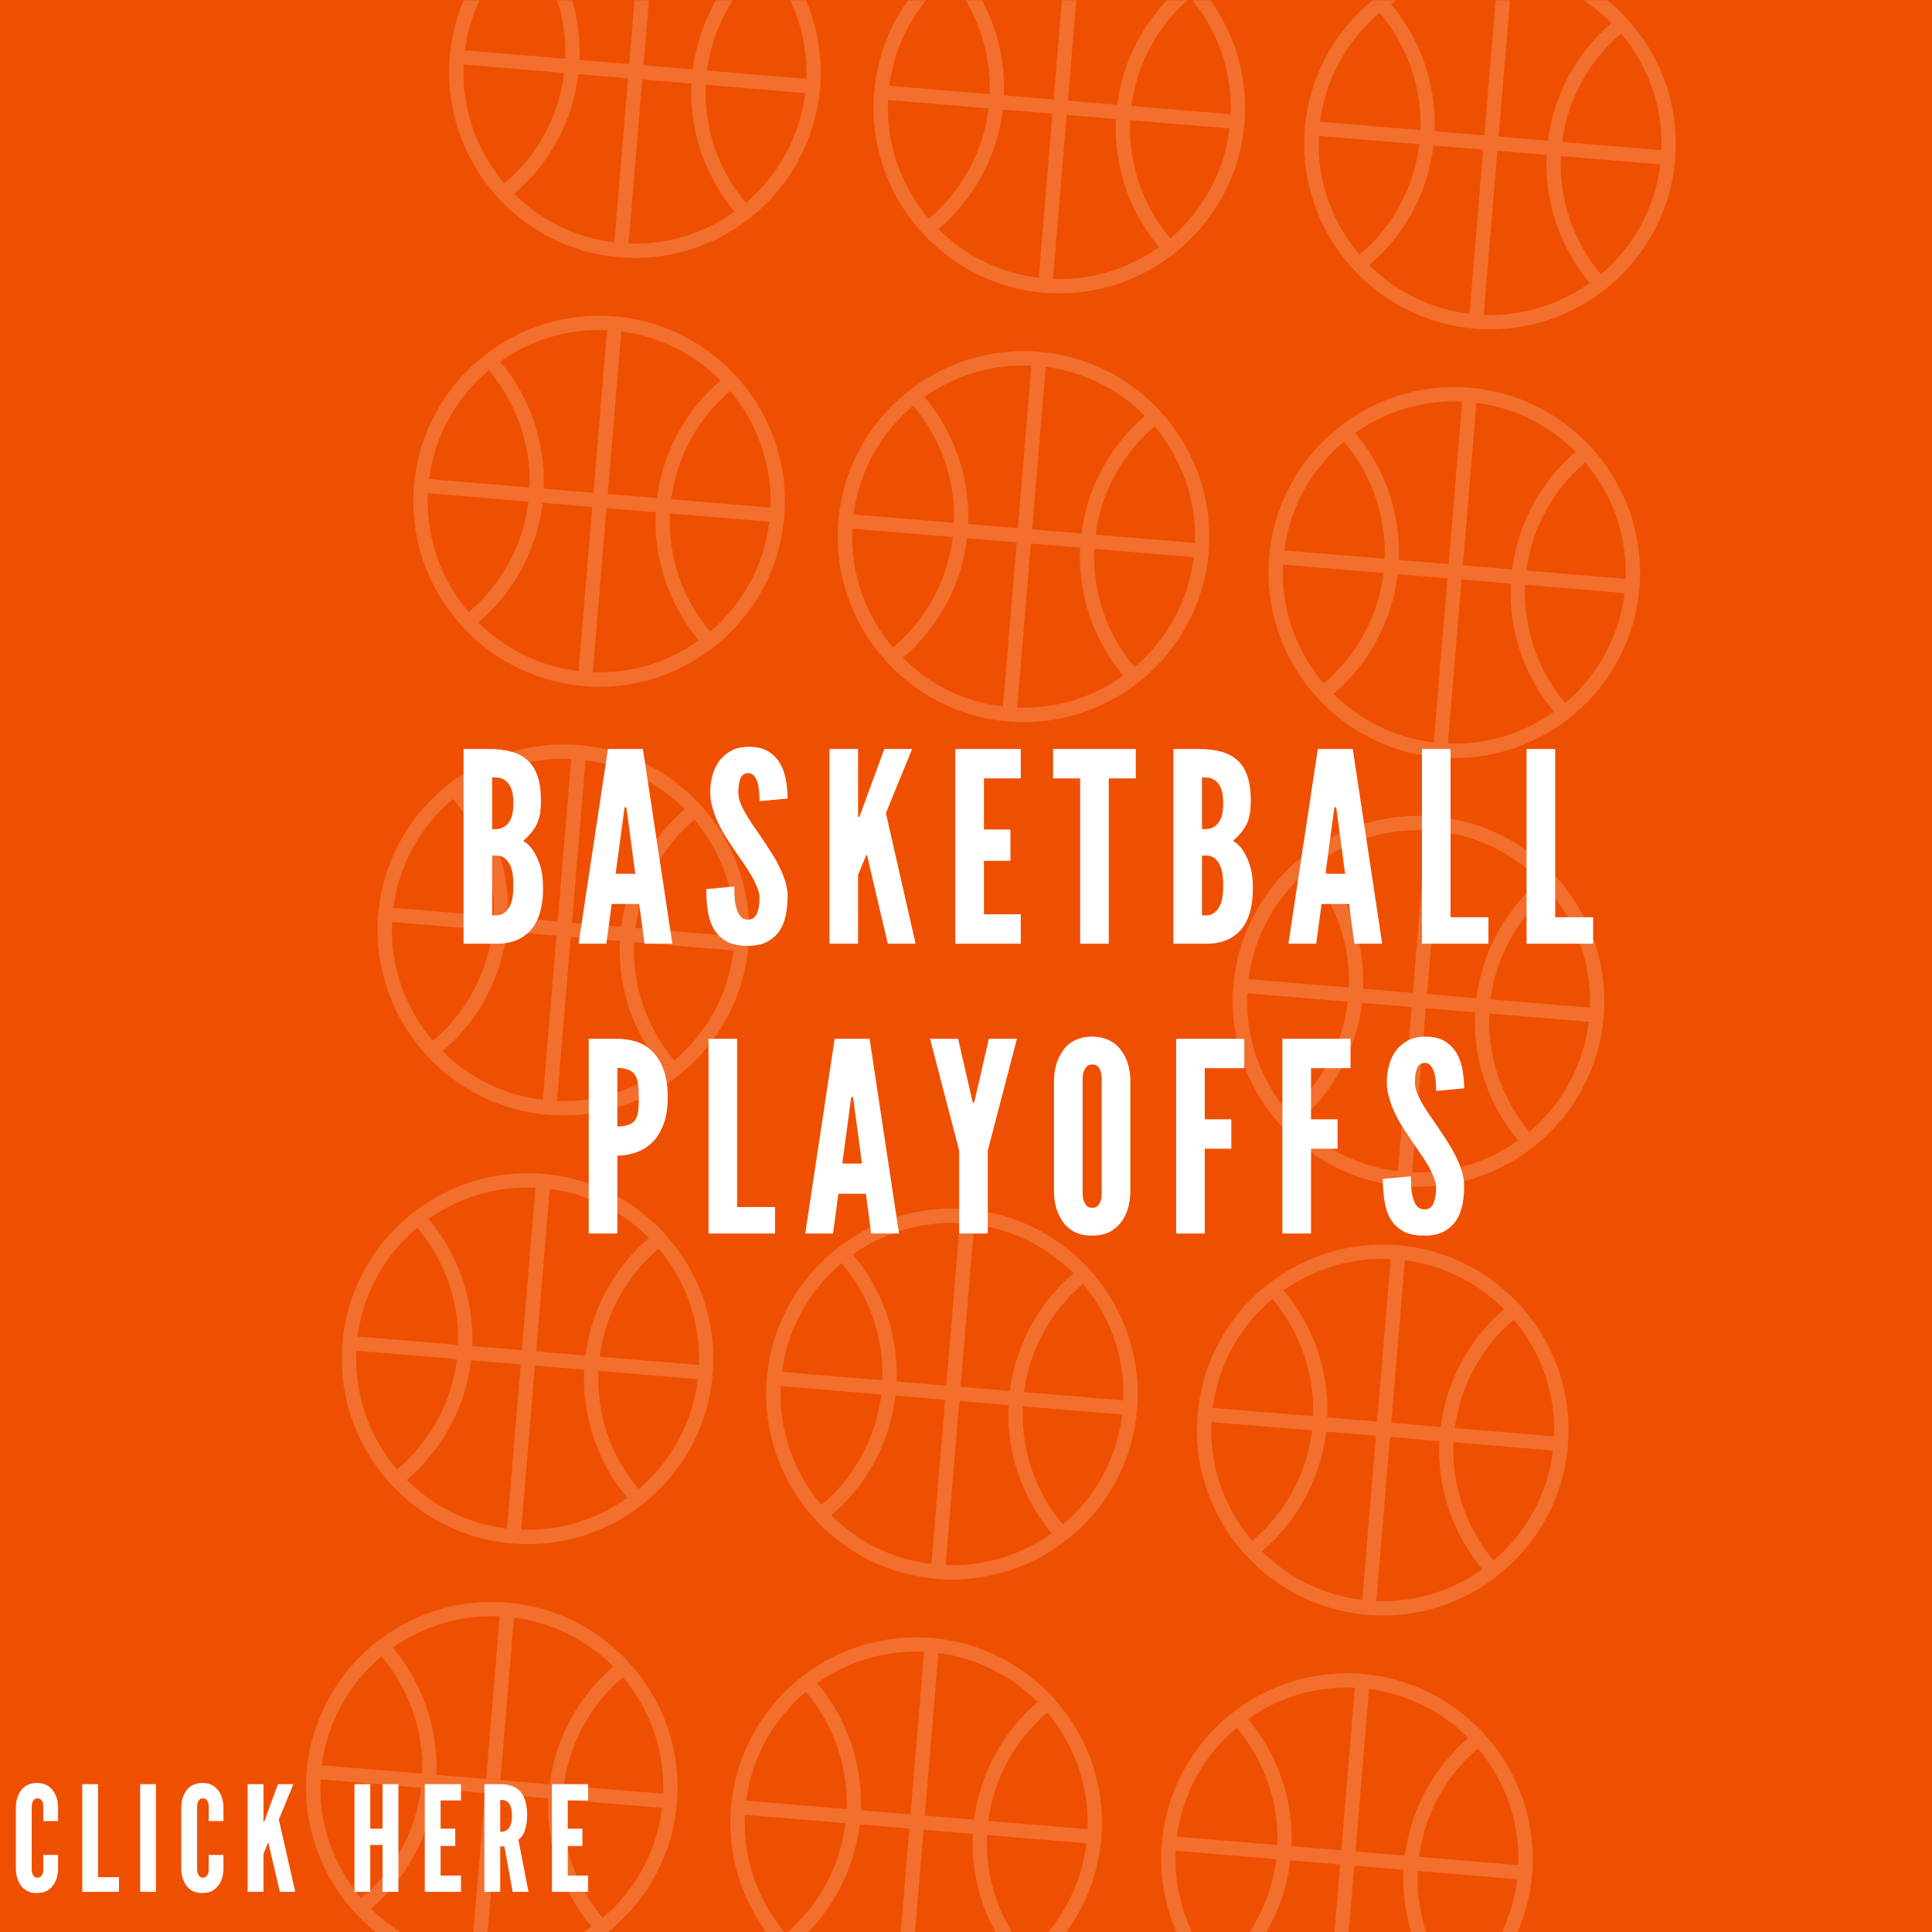 <svg xmlns="http://www.w3.org/2000/svg" xmlns:xlink="http://www.w3.org/1999/xlink" width="1000" zoomAndPan="magnify" viewBox="0 0 750 750" height="1000" preserveAspectRatio="xMidYMid meet" version="1.0"><defs><filter x="0%" y="0%" width="100%" height="100%" id="856ec1bc2f"><feColorMatrix values="0 0 0 0 1 0 0 0 0 1 0 0 0 0 1 0 0 0 1 0" color-interpolation-filters="sRGB"/></filter><g/><mask id="2502a06763"><g filter="url(#856ec1bc2f)"><rect x="-75" width="900" fill="#000000" y="-75" height="900" fill-opacity="0.18"/></g></mask><clipPath id="154ee75d97"><path d="M 6 0 L 151 0 L 151 101 L 6 101 Z M 6 0 " clip-rule="nonzero"/></clipPath><clipPath id="21dcf4cd19"><path d="M 12.328 -49.625 L 156.574 -37.59 L 144.602 105.91 L 0.352 93.875 Z M 12.328 -49.625 " clip-rule="nonzero"/></clipPath><clipPath id="639b93d7ef"><path d="M 12.203 -48.133 L 156.449 -36.094 L 144.602 105.91 L 0.352 93.875 Z M 12.203 -48.133 " clip-rule="nonzero"/></clipPath><clipPath id="8198eb4c65"><path d="M 12.328 -49.629 L 156.574 -37.594 L 144.602 105.906 L 0.352 93.871 Z M 12.328 -49.629 " clip-rule="nonzero"/></clipPath><clipPath id="80d39c6d4d"><rect x="0" width="158" y="0" height="107"/></clipPath><mask id="cdf8e334da"><g filter="url(#856ec1bc2f)"><rect x="-75" width="900" fill="#000000" y="-75" height="900" fill-opacity="0.18"/></g></mask><clipPath id="1a9f26b686"><path d="M 6 6 L 151 6 L 151 151 L 6 151 Z M 6 6 " clip-rule="nonzero"/></clipPath><clipPath id="ffd2e6b7b7"><path d="M 12.441 0.805 L 156.688 12.84 L 144.715 156.34 L 0.465 144.305 Z M 12.441 0.805 " clip-rule="nonzero"/></clipPath><clipPath id="2080761857"><path d="M 12.441 0.805 L 156.688 12.84 L 144.715 156.34 L 0.465 144.305 Z M 12.441 0.805 " clip-rule="nonzero"/></clipPath><clipPath id="00fc15ef1e"><path d="M 12.441 0.805 L 156.688 12.84 L 144.715 156.34 L 0.465 144.305 Z M 12.441 0.805 " clip-rule="nonzero"/></clipPath><clipPath id="372c13950b"><rect x="0" width="158" y="0" height="158"/></clipPath><mask id="c11b3315b4"><g filter="url(#856ec1bc2f)"><rect x="-75" width="900" fill="#000000" y="-75" height="900" fill-opacity="0.18"/></g></mask><clipPath id="9eb3256806"><path d="M 7 0 L 152 0 L 152 114 L 7 114 Z M 7 0 " clip-rule="nonzero"/></clipPath><clipPath id="40419f4c37"><path d="M 13.078 -35.879 L 157.328 -23.844 L 145.355 119.656 L 1.105 107.621 Z M 13.078 -35.879 " clip-rule="nonzero"/></clipPath><clipPath id="e54271d204"><path d="M 12.953 -34.387 L 157.203 -22.348 L 145.355 119.656 L 1.105 107.621 Z M 12.953 -34.387 " clip-rule="nonzero"/></clipPath><clipPath id="b517027e06"><path d="M 13.078 -35.883 L 157.328 -23.848 L 145.355 119.656 L 1.105 107.617 Z M 13.078 -35.883 " clip-rule="nonzero"/></clipPath><clipPath id="1154f92de2"><rect x="0" width="159" y="0" height="121"/></clipPath><mask id="861310e84b"><g filter="url(#856ec1bc2f)"><rect x="-75" width="900" fill="#000000" y="-75" height="900" fill-opacity="0.18"/></g></mask><clipPath id="f284cd6ec2"><path d="M 7 6 L 152 6 L 152 151 L 7 151 Z M 7 6 " clip-rule="nonzero"/></clipPath><clipPath id="003829f7d8"><path d="M 13.191 0.551 L 157.441 12.586 L 145.469 156.09 L 1.219 144.051 Z M 13.191 0.551 " clip-rule="nonzero"/></clipPath><clipPath id="e98b1691a3"><path d="M 13.191 0.551 L 157.441 12.586 L 145.469 156.09 L 1.219 144.051 Z M 13.191 0.551 " clip-rule="nonzero"/></clipPath><clipPath id="e122c1f848"><path d="M 13.191 0.551 L 157.441 12.586 L 145.469 156.09 L 1.219 144.051 Z M 13.191 0.551 " clip-rule="nonzero"/></clipPath><clipPath id="4b16760774"><rect x="0" width="159" y="0" height="158"/></clipPath><mask id="14453641ec"><g filter="url(#856ec1bc2f)"><rect x="-75" width="900" fill="#000000" y="-75" height="900" fill-opacity="0.18"/></g></mask><clipPath id="1b7e7a8cb6"><path d="M 6 0 L 151 0 L 151 128 L 6 128 Z M 6 0 " clip-rule="nonzero"/></clipPath><clipPath id="eecae8f2c9"><path d="M 12.289 -21.93 L 156.539 -9.895 L 144.562 133.609 L 0.316 121.574 Z M 12.289 -21.93 " clip-rule="nonzero"/></clipPath><clipPath id="6de3b1f770"><path d="M 12.164 -20.434 L 156.414 -8.398 L 144.562 133.609 L 0.316 121.574 Z M 12.164 -20.434 " clip-rule="nonzero"/></clipPath><clipPath id="58d341dad0"><path d="M 12.289 -21.93 L 156.539 -9.895 L 144.562 133.605 L 0.316 121.57 Z M 12.289 -21.93 " clip-rule="nonzero"/></clipPath><clipPath id="c99ee8a595"><rect x="0" width="158" y="0" height="135"/></clipPath><mask id="daa60a3a9a"><g filter="url(#856ec1bc2f)"><rect x="-75" width="900" fill="#000000" y="-75" height="900" fill-opacity="0.18"/></g></mask><clipPath id="877c8d9f21"><path d="M 6 6 L 151 6 L 151 151 L 6 151 Z M 6 6 " clip-rule="nonzero"/></clipPath><clipPath id="3307d2485d"><path d="M 12.402 0.504 L 156.652 12.539 L 144.676 156.039 L 0.43 144.004 Z M 12.402 0.504 " clip-rule="nonzero"/></clipPath><clipPath id="cf6333ead9"><path d="M 12.402 0.504 L 156.652 12.539 L 144.676 156.039 L 0.43 144.004 Z M 12.402 0.504 " clip-rule="nonzero"/></clipPath><clipPath id="6482e24a39"><path d="M 12.402 0.504 L 156.652 12.539 L 144.676 156.039 L 0.43 144.004 Z M 12.402 0.504 " clip-rule="nonzero"/></clipPath><clipPath id="e65c908319"><rect x="0" width="158" y="0" height="157"/></clipPath><mask id="cedfb45333"><g filter="url(#856ec1bc2f)"><rect x="-75" width="900" fill="#000000" y="-75" height="900" fill-opacity="0.18"/></g></mask><clipPath id="d14479b956"><path d="M 6 6 L 151 6 L 151 151 L 6 151 Z M 6 6 " clip-rule="nonzero"/></clipPath><clipPath id="e7a8e39c00"><path d="M 12.555 0.234 L 156.801 12.27 L 144.828 155.773 L 0.578 143.738 Z M 12.555 0.234 " clip-rule="nonzero"/></clipPath><clipPath id="f16995d4e7"><path d="M 12.555 0.234 L 156.801 12.27 L 144.828 155.773 L 0.578 143.738 Z M 12.555 0.234 " clip-rule="nonzero"/></clipPath><clipPath id="005ccd86b1"><path d="M 12.555 0.234 L 156.801 12.27 L 144.828 155.773 L 0.578 143.738 Z M 12.555 0.234 " clip-rule="nonzero"/></clipPath><clipPath id="d9d71e8146"><rect x="0" width="158" y="0" height="157"/></clipPath><mask id="49b0671291"><g filter="url(#856ec1bc2f)"><rect x="-75" width="900" fill="#000000" y="-75" height="900" fill-opacity="0.18"/></g></mask><clipPath id="353755cd92"><path d="M 6 6 L 151 6 L 151 151 L 6 151 Z M 6 6 " clip-rule="nonzero"/></clipPath><clipPath id="8fd43b3812"><path d="M 12.516 0.934 L 156.766 12.969 L 144.793 156.469 L 0.543 144.434 Z M 12.516 0.934 " clip-rule="nonzero"/></clipPath><clipPath id="0e35a27719"><path d="M 12.516 0.934 L 156.766 12.969 L 144.793 156.469 L 0.543 144.434 Z M 12.516 0.934 " clip-rule="nonzero"/></clipPath><clipPath id="03432bc562"><path d="M 12.516 0.934 L 156.766 12.969 L 144.793 156.469 L 0.543 144.434 Z M 12.516 0.934 " clip-rule="nonzero"/></clipPath><clipPath id="b53d120efb"><rect x="0" width="158" y="0" height="158"/></clipPath><mask id="7c77346705"><g filter="url(#856ec1bc2f)"><rect x="-75" width="900" fill="#000000" y="-75" height="900" fill-opacity="0.18"/></g></mask><clipPath id="8785e93e9b"><path d="M 6 6 L 151 6 L 151 151 L 6 151 Z M 6 6 " clip-rule="nonzero"/></clipPath><clipPath id="41b3c64366"><path d="M 12.668 0.668 L 156.914 12.703 L 144.941 156.203 L 0.695 144.168 Z M 12.668 0.668 " clip-rule="nonzero"/></clipPath><clipPath id="64f5484086"><path d="M 12.668 0.668 L 156.914 12.703 L 144.941 156.203 L 0.695 144.168 Z M 12.668 0.668 " clip-rule="nonzero"/></clipPath><clipPath id="cc48ca5455"><path d="M 12.668 0.668 L 156.914 12.703 L 144.941 156.203 L 0.695 144.168 Z M 12.668 0.668 " clip-rule="nonzero"/></clipPath><clipPath id="545e20a9b0"><rect x="0" width="158" y="0" height="158"/></clipPath><mask id="15e034a667"><g filter="url(#856ec1bc2f)"><rect x="-75" width="900" fill="#000000" y="-75" height="900" fill-opacity="0.18"/></g></mask><clipPath id="a38d2a8eb5"><path d="M 6 6 L 151 6 L 151 151 L 6 151 Z M 6 6 " clip-rule="nonzero"/></clipPath><clipPath id="161c89b0f6"><path d="M 12.418 0.414 L 156.668 12.449 L 144.695 155.949 L 0.445 143.914 Z M 12.418 0.414 " clip-rule="nonzero"/></clipPath><clipPath id="fcc0beaed7"><path d="M 12.418 0.414 L 156.668 12.449 L 144.695 155.949 L 0.445 143.914 Z M 12.418 0.414 " clip-rule="nonzero"/></clipPath><clipPath id="7e69c81f21"><path d="M 12.418 0.414 L 156.668 12.449 L 144.695 155.949 L 0.445 143.914 Z M 12.418 0.414 " clip-rule="nonzero"/></clipPath><clipPath id="495c57f869"><rect x="0" width="158" y="0" height="157"/></clipPath><mask id="e8de709d1b"><g filter="url(#856ec1bc2f)"><rect x="-75" width="900" fill="#000000" y="-75" height="900" fill-opacity="0.18"/></g></mask><clipPath id="fd6f99d0e2"><path d="M 6 6 L 151 6 L 151 151 L 6 151 Z M 6 6 " clip-rule="nonzero"/></clipPath><clipPath id="e2fab0c38f"><path d="M 12.629 0.363 L 156.879 12.398 L 144.906 155.902 L 0.656 143.867 Z M 12.629 0.363 " clip-rule="nonzero"/></clipPath><clipPath id="1031ae9ae7"><path d="M 12.629 0.363 L 156.879 12.398 L 144.906 155.902 L 0.656 143.867 Z M 12.629 0.363 " clip-rule="nonzero"/></clipPath><clipPath id="3d89d860e3"><path d="M 12.629 0.363 L 156.879 12.398 L 144.906 155.902 L 0.656 143.867 Z M 12.629 0.363 " clip-rule="nonzero"/></clipPath><clipPath id="ef804335bc"><rect x="0" width="158" y="0" height="157"/></clipPath><mask id="f59493762e"><g filter="url(#856ec1bc2f)"><rect x="-75" width="900" fill="#000000" y="-75" height="900" fill-opacity="0.18"/></g></mask><clipPath id="5f878942a6"><path d="M 6 5 L 152 5 L 152 134 L 6 134 Z M 6 5 " clip-rule="nonzero"/></clipPath><clipPath id="34e164a980"><path d="M 12.781 0.098 L 157.027 12.133 L 145.055 155.633 L 0.809 143.598 Z M 12.781 0.098 " clip-rule="nonzero"/></clipPath><clipPath id="2cb6596a75"><path d="M 12.781 0.098 L 157.027 12.133 L 145.055 155.633 L 0.809 143.598 Z M 12.781 0.098 " clip-rule="nonzero"/></clipPath><clipPath id="8b25db293a"><path d="M 12.781 0.098 L 157.027 12.133 L 145.055 155.633 L 0.809 143.598 Z M 12.781 0.098 " clip-rule="nonzero"/></clipPath><clipPath id="fb80f89847"><rect x="0" width="158" y="0" height="134"/></clipPath><mask id="54d5f8906a"><g filter="url(#856ec1bc2f)"><rect x="-75" width="900" fill="#000000" y="-75" height="900" fill-opacity="0.18"/></g></mask><clipPath id="4969a6fc62"><path d="M 6 6 L 151 6 L 151 121 L 6 121 Z M 6 6 " clip-rule="nonzero"/></clipPath><clipPath id="91d31451a8"><path d="M 12.531 0.844 L 156.781 12.879 L 144.809 156.379 L 0.559 144.344 Z M 12.531 0.844 " clip-rule="nonzero"/></clipPath><clipPath id="928311c00d"><path d="M 12.531 0.844 L 156.781 12.879 L 144.809 156.379 L 0.559 144.344 Z M 12.531 0.844 " clip-rule="nonzero"/></clipPath><clipPath id="821d7a97d5"><path d="M 12.531 0.844 L 156.781 12.879 L 144.809 156.379 L 0.559 144.344 Z M 12.531 0.844 " clip-rule="nonzero"/></clipPath><clipPath id="c67b3ade65"><rect x="0" width="158" y="0" height="121"/></clipPath><mask id="ad56c77d74"><g filter="url(#856ec1bc2f)"><rect x="-75" width="900" fill="#000000" y="-75" height="900" fill-opacity="0.18"/></g></mask><clipPath id="53948c51bf"><path d="M 6 6 L 152 6 L 152 107 L 6 107 Z M 6 6 " clip-rule="nonzero"/></clipPath><clipPath id="57e9e99a28"><path d="M 12.742 0.793 L 156.992 12.832 L 145.02 156.332 L 0.77 144.297 Z M 12.742 0.793 " clip-rule="nonzero"/></clipPath><clipPath id="c26a56fb55"><path d="M 12.742 0.793 L 156.992 12.832 L 145.02 156.332 L 0.77 144.297 Z M 12.742 0.793 " clip-rule="nonzero"/></clipPath><clipPath id="0ba7fba41a"><path d="M 12.742 0.793 L 156.992 12.832 L 145.02 156.332 L 0.77 144.297 Z M 12.742 0.793 " clip-rule="nonzero"/></clipPath><clipPath id="69526ca00b"><rect x="0" width="158" y="0" height="107"/></clipPath></defs><rect x="-75" width="900" fill="#ffffff" y="-75" height="900" fill-opacity="1"/><rect x="-75" width="900" fill="#ef4f00" y="-75" height="900" fill-opacity="1"/><g mask="url(#2502a06763)"><g transform="matrix(1, 0, 0, 1, 168, -0)"><g clip-path="url(#80d39c6d4d)"><g clip-path="url(#154ee75d97)"><g clip-path="url(#21dcf4cd19)"><g clip-path="url(#639b93d7ef)"><g clip-path="url(#8198eb4c65)"><path fill="#ffffff" d="M 84.465 -43.609 C 44.828 -46.918 9.891 -17.434 6.59 22.141 C 3.285 61.719 32.855 96.586 72.492 99.891 C 112.129 103.199 147.039 73.711 150.34 34.137 C 153.641 -5.438 124.074 -40.305 84.465 -43.609 Z M 144.996 30.602 L 106.449 27.383 C 108.594 11.047 116.762 -3.98 129.336 -14.656 C 139.68 -2.414 145.609 13.527 144.996 30.602 Z M 81.809 25.328 L 87.07 -37.762 C 102.152 -35.809 115.512 -28.863 125.602 -18.75 C 112.023 -7.148 103.168 9.207 100.938 26.926 Z M 76.266 24.867 L 56.965 23.254 C 57.68 5.297 51.605 -12.363 40.027 -26.094 C 51.766 -34.383 66.203 -38.953 81.531 -38.254 Z M 75.805 30.371 L 70.488 94.094 C 55.254 92.273 41.746 85.344 31.574 75.223 C 45.453 63.473 54.391 46.809 56.531 28.766 Z M 81.348 30.836 L 100.418 32.426 C 99.551 50.488 105.551 68.316 117.152 82.16 C 105.527 90.461 91.227 95.102 76.004 94.523 L 81.32 30.832 Z M 35.637 -22.707 C 46.383 -10.055 52.051 6.242 51.449 22.797 L 12.473 19.543 C 14.676 2.488 23.289 -12.328 35.637 -22.707 Z M 11.984 25.047 L 51.02 28.305 C 48.992 44.969 40.68 60.359 27.805 71.156 C 17.215 58.75 11.168 42.477 11.984 25.047 Z M 121.539 78.773 C 110.777 66.008 105.18 49.543 105.965 32.887 L 144.566 36.109 C 142.465 53.316 133.926 68.285 121.539 78.773 Z M 121.539 78.773 " fill-opacity="1" fill-rule="nonzero"/></g></g></g></g></g></g></g><g mask="url(#cdf8e334da)"><g transform="matrix(1, 0, 0, 1, 154, 116)"><g clip-path="url(#372c13950b)"><g clip-path="url(#1a9f26b686)"><g clip-path="url(#ffd2e6b7b7)"><g clip-path="url(#2080761857)"><g clip-path="url(#00fc15ef1e)"><path fill="#ffffff" d="M 84.578 6.824 C 44.941 3.516 10.004 33 6.703 72.574 C 3.398 112.152 32.969 147.02 72.605 150.324 C 112.242 153.633 147.152 124.145 150.453 84.57 C 153.754 44.996 124.188 10.129 84.578 6.824 Z M 145.109 81.035 L 106.562 77.82 C 108.707 61.48 116.875 46.453 129.449 35.777 C 139.793 48.02 145.723 63.961 145.109 81.035 Z M 81.922 75.762 L 87.184 12.672 C 102.266 14.625 115.625 21.57 125.715 31.684 C 112.137 43.285 103.281 59.641 101.051 77.359 Z M 76.379 75.301 L 57.078 73.688 C 57.793 55.73 51.719 38.07 40.141 24.34 C 51.879 16.051 66.316 11.48 81.645 12.18 Z M 75.918 80.805 L 70.602 144.527 C 55.367 142.707 41.859 135.777 31.688 125.656 C 45.566 113.906 54.504 97.242 56.645 79.199 Z M 81.461 81.27 L 100.531 82.859 C 99.664 100.922 105.664 118.75 117.266 132.594 C 105.641 140.895 91.34 145.535 76.117 144.957 L 81.434 81.266 Z M 35.75 27.727 C 46.496 40.379 52.164 56.676 51.562 73.23 L 12.586 69.977 C 14.789 52.922 23.402 38.105 35.75 27.727 Z M 12.098 75.48 L 51.133 78.738 C 49.105 95.402 40.793 110.793 27.918 121.59 C 17.328 109.184 11.281 92.91 12.098 75.48 Z M 121.652 129.207 C 110.891 116.441 105.293 99.977 106.078 83.32 L 144.68 86.543 C 142.578 103.75 134.039 118.719 121.652 129.207 Z M 121.652 129.207 " fill-opacity="1" fill-rule="nonzero"/></g></g></g></g></g></g></g><g mask="url(#c11b3315b4)"><g transform="matrix(1, 0, 0, 1, 332, -0)"><g clip-path="url(#1154f92de2)"><g clip-path="url(#9eb3256806)"><g clip-path="url(#40419f4c37)"><g clip-path="url(#e54271d204)"><g clip-path="url(#b517027e06)"><path fill="#ffffff" d="M 85.219 -29.863 C 45.582 -33.172 10.641 -3.688 7.34 35.891 C 4.039 75.465 33.609 110.332 73.242 113.637 C 112.879 116.945 147.789 87.457 151.094 47.883 C 154.395 8.309 124.824 -26.559 85.219 -29.863 Z M 145.746 44.348 L 107.203 41.133 C 109.348 24.793 117.512 9.766 130.09 -0.91 C 140.434 11.332 146.363 27.273 145.746 44.348 Z M 82.559 39.074 L 87.824 -24.016 C 102.902 -22.062 116.262 -15.117 126.352 -5.004 C 112.773 6.598 103.918 22.953 101.688 40.672 Z M 77.016 38.613 L 57.715 37.004 C 58.434 19.043 52.359 1.383 40.777 -12.348 C 52.52 -20.637 66.953 -25.207 82.281 -24.508 Z M 76.559 44.117 L 71.242 107.84 C 56.004 106.02 42.5 99.09 32.324 88.969 C 46.203 77.219 55.145 60.555 57.285 42.512 Z M 82.102 44.582 L 101.172 46.172 C 100.301 64.234 106.305 82.062 117.902 95.91 C 106.277 104.207 91.98 108.848 76.758 108.27 L 82.07 44.578 Z M 36.387 -8.961 C 47.133 3.691 52.801 19.988 52.199 36.543 L 13.227 33.289 C 15.43 16.234 24.039 1.418 36.387 -8.961 Z M 12.738 38.793 L 51.77 42.051 C 49.742 58.715 41.43 74.109 28.559 84.902 C 17.965 72.496 11.918 56.227 12.738 38.793 Z M 122.293 92.52 C 111.527 79.754 105.934 63.289 106.715 46.637 L 145.316 49.855 C 143.215 67.062 134.68 82.031 122.293 92.52 Z M 122.293 92.52 " fill-opacity="1" fill-rule="nonzero"/></g></g></g></g></g></g></g><g mask="url(#861310e84b)"><g transform="matrix(1, 0, 0, 1, 318, 130)"><g clip-path="url(#4b16760774)"><g clip-path="url(#f284cd6ec2)"><g clip-path="url(#003829f7d8)"><g clip-path="url(#e98b1691a3)"><g clip-path="url(#e122c1f848)"><path fill="#ffffff" d="M 85.332 6.57 C 45.695 3.262 10.754 32.746 7.453 72.324 C 4.152 111.898 33.723 146.766 73.355 150.07 C 112.992 153.379 147.902 123.891 151.207 84.316 C 154.508 44.742 124.938 9.875 85.332 6.57 Z M 145.859 80.781 L 107.316 77.566 C 109.461 61.227 117.625 46.199 130.203 35.523 C 140.547 47.766 146.477 63.707 145.859 80.781 Z M 82.672 75.508 L 87.938 12.418 C 103.016 14.371 116.375 21.316 126.465 31.43 C 112.887 43.031 104.031 59.387 101.801 77.105 Z M 77.129 75.047 L 57.828 73.438 C 58.547 55.477 52.473 37.816 40.891 24.086 C 52.633 15.797 67.066 11.227 82.395 11.926 Z M 76.672 80.551 L 71.355 144.273 C 56.117 142.453 42.613 135.523 32.438 125.402 C 46.316 113.652 55.258 96.988 57.398 78.945 Z M 82.215 81.016 L 101.285 82.605 C 100.414 100.668 106.418 118.496 118.016 132.344 C 106.391 140.641 92.094 145.281 76.871 144.703 L 82.184 81.012 Z M 36.5 27.473 C 47.246 40.125 52.914 56.422 52.312 72.977 L 13.34 69.723 C 15.543 52.668 24.152 37.852 36.5 27.473 Z M 12.852 75.227 L 51.883 78.484 C 49.855 95.148 41.543 110.543 28.672 121.336 C 18.078 108.93 12.031 92.66 12.852 75.227 Z M 122.406 128.953 C 111.641 116.188 106.047 99.723 106.828 83.07 L 145.43 86.289 C 143.328 103.496 134.793 118.465 122.406 128.953 Z M 122.406 128.953 " fill-opacity="1" fill-rule="nonzero"/></g></g></g></g></g></g></g><g mask="url(#14453641ec)"><g transform="matrix(1, 0, 0, 1, 500, -0)"><g clip-path="url(#c99ee8a595)"><g clip-path="url(#1b7e7a8cb6)"><g clip-path="url(#eecae8f2c9)"><g clip-path="url(#6de3b1f770)"><g clip-path="url(#58d341dad0)"><path fill="#ffffff" d="M 84.426 -15.914 C 44.793 -19.219 9.852 10.266 6.551 49.84 C 3.25 89.414 32.816 124.281 72.453 127.59 C 112.09 130.895 147 101.41 150.301 61.836 C 153.605 22.258 124.035 -12.609 84.426 -15.914 Z M 144.957 58.297 L 106.414 55.082 C 108.559 38.742 116.723 23.715 129.297 13.043 C 139.645 25.281 145.574 41.227 144.957 58.297 Z M 81.77 53.027 L 87.035 -10.062 C 102.113 -8.113 115.473 -1.164 125.562 8.945 C 111.984 20.547 103.129 36.906 100.898 54.621 Z M 76.227 52.562 L 56.926 50.953 C 57.645 32.996 51.566 15.336 39.988 1.605 C 51.727 -6.684 66.164 -11.258 81.492 -10.555 Z M 75.766 58.07 L 70.449 121.793 C 55.215 119.973 41.711 113.039 31.535 102.922 C 45.414 91.172 54.352 74.504 56.496 56.461 Z M 81.312 58.531 L 100.383 60.125 C 99.512 78.188 105.516 96.012 117.113 109.859 C 105.488 118.16 91.191 122.801 75.969 122.223 L 81.281 58.531 Z M 35.598 4.992 C 46.344 17.641 52.012 33.938 51.41 50.492 L 12.438 47.242 C 14.641 30.188 23.25 15.367 35.598 4.992 Z M 11.949 52.746 L 50.98 56 C 48.953 72.668 40.641 88.059 27.766 98.852 C 17.176 86.449 11.129 70.176 11.949 52.746 Z M 121.504 106.473 C 110.738 93.707 105.145 77.242 105.926 60.586 L 144.527 63.809 C 142.426 81.016 133.891 95.984 121.504 106.473 Z M 121.504 106.473 " fill-opacity="1" fill-rule="nonzero"/></g></g></g></g></g></g></g><g mask="url(#daa60a3a9a)"><g transform="matrix(1, 0, 0, 1, 486, 144)"><g clip-path="url(#e65c908319)"><g clip-path="url(#877c8d9f21)"><g clip-path="url(#3307d2485d)"><g clip-path="url(#cf6333ead9)"><g clip-path="url(#6482e24a39)"><path fill="#ffffff" d="M 84.539 6.523 C 44.906 3.215 9.965 32.699 6.664 72.273 C 3.363 111.848 32.93 146.715 72.566 150.023 C 112.203 153.328 147.113 123.844 150.414 84.27 C 153.719 44.695 124.148 9.828 84.539 6.523 Z M 145.07 80.73 L 106.527 77.516 C 108.672 61.176 116.836 46.148 129.41 35.477 C 139.758 47.715 145.688 63.66 145.07 80.73 Z M 81.883 75.461 L 87.148 12.371 C 102.227 14.32 115.586 21.27 125.676 31.379 C 112.098 42.98 103.242 59.34 101.012 77.055 Z M 76.34 74.996 L 57.039 73.387 C 57.758 55.43 51.68 37.77 40.102 24.039 C 51.84 15.75 66.277 11.176 81.605 11.879 Z M 75.879 80.504 L 70.562 144.227 C 55.328 142.406 41.824 135.473 31.648 125.355 C 45.527 113.605 54.465 96.938 56.609 78.895 Z M 81.426 80.965 L 100.496 82.559 C 99.625 100.621 105.629 118.445 117.227 132.293 C 105.602 140.594 91.305 145.234 76.082 144.656 L 81.395 80.965 Z M 35.711 27.426 C 46.457 40.074 52.125 56.371 51.523 72.926 L 12.551 69.676 C 14.754 52.621 23.363 37.801 35.711 27.426 Z M 12.062 75.18 L 51.094 78.434 C 49.066 95.102 40.754 110.492 27.879 121.285 C 17.289 108.883 11.242 92.609 12.062 75.18 Z M 121.617 128.906 C 110.852 116.141 105.258 99.676 106.039 83.02 L 144.641 86.242 C 142.539 103.449 134.004 118.418 121.617 128.906 Z M 121.617 128.906 " fill-opacity="1" fill-rule="nonzero"/></g></g></g></g></g></g></g><g mask="url(#cedfb45333)"><g transform="matrix(1, 0, 0, 1, 140, 283)"><g clip-path="url(#d9d71e8146)"><g clip-path="url(#d14479b956)"><g clip-path="url(#e7a8e39c00)"><g clip-path="url(#f16995d4e7)"><g clip-path="url(#005ccd86b1)"><path fill="#ffffff" d="M 84.691 6.254 C 45.055 2.945 10.117 32.434 6.816 72.008 C 3.512 111.582 33.082 146.449 72.719 149.754 C 112.355 153.062 147.266 123.574 150.566 84 C 153.867 44.426 124.301 9.559 84.691 6.254 Z M 145.223 80.465 L 106.68 77.25 C 108.82 60.91 116.988 45.883 129.562 35.207 C 139.906 47.449 145.836 63.391 145.223 80.465 Z M 82.035 75.191 L 87.297 12.102 C 102.379 14.055 115.738 21 125.828 31.113 C 112.25 42.715 103.395 59.07 101.164 76.789 Z M 76.492 74.73 L 57.191 73.121 C 57.906 55.16 51.832 37.5 40.254 23.77 C 51.992 15.48 66.43 10.91 81.758 11.613 Z M 76.031 80.238 L 70.715 143.957 C 55.48 142.137 41.973 135.207 31.801 125.09 C 45.68 113.34 54.617 96.672 56.758 78.629 Z M 81.574 80.699 L 100.645 82.289 C 99.777 100.352 105.777 118.18 117.379 132.027 C 105.754 140.324 91.453 144.965 76.23 144.391 L 81.547 80.695 Z M 35.863 27.16 C 46.609 39.809 52.277 56.105 51.676 72.66 L 12.699 69.406 C 14.906 52.352 23.516 37.535 35.863 27.16 Z M 12.211 74.91 L 51.246 78.168 C 49.219 94.836 40.906 110.227 28.031 121.02 C 17.441 108.613 11.395 92.344 12.211 74.91 Z M 121.77 128.637 C 111.004 115.871 105.406 99.406 106.191 82.754 L 144.793 85.973 C 142.691 103.184 134.152 118.148 121.77 128.637 Z M 121.77 128.637 " fill-opacity="1" fill-rule="nonzero"/></g></g></g></g></g></g></g><g mask="url(#49b0671291)"><g transform="matrix(1, 0, 0, 1, 472, 310)"><g clip-path="url(#b53d120efb)"><g clip-path="url(#353755cd92)"><g clip-path="url(#8fd43b3812)"><g clip-path="url(#0e35a27719)"><g clip-path="url(#03432bc562)"><path fill="#ffffff" d="M 84.656 6.953 C 45.02 3.645 10.078 33.129 6.777 72.703 C 3.477 112.281 33.047 147.148 72.68 150.453 C 112.316 153.762 147.227 124.273 150.531 84.699 C 153.832 45.125 124.262 10.258 84.656 6.953 Z M 145.184 81.164 L 106.641 77.945 C 108.785 61.609 116.949 46.582 129.527 35.906 C 139.871 48.145 145.801 64.09 145.184 81.164 Z M 81.996 75.891 L 87.262 12.801 C 102.34 14.75 115.699 21.699 125.789 31.812 C 112.211 43.414 103.355 59.77 101.125 77.488 Z M 76.453 75.43 L 57.152 73.816 C 57.871 55.859 51.797 38.199 40.215 24.469 C 51.953 16.18 66.391 11.609 81.719 12.309 Z M 75.996 80.934 L 70.676 144.656 C 55.441 142.836 41.938 135.906 31.762 125.785 C 45.641 114.035 54.582 97.367 56.723 79.328 Z M 81.539 81.398 L 100.609 82.988 C 99.738 101.051 105.742 118.879 117.34 132.723 C 105.715 141.023 91.418 145.664 76.195 145.086 L 81.508 81.395 Z M 35.824 27.855 C 46.57 40.508 52.238 56.805 51.637 73.359 L 12.664 70.105 C 14.867 53.051 23.477 38.234 35.824 27.855 Z M 12.176 75.609 L 51.207 78.867 C 49.18 95.531 40.867 110.922 27.996 121.719 C 17.402 109.312 11.355 93.039 12.176 75.609 Z M 121.73 129.336 C 110.965 116.57 105.371 100.105 106.152 83.449 L 144.754 86.672 C 142.652 103.879 134.117 118.848 121.73 129.336 Z M 121.73 129.336 " fill-opacity="1" fill-rule="nonzero"/></g></g></g></g></g></g></g><g mask="url(#7c77346705)"><g transform="matrix(1, 0, 0, 1, 126, 449)"><g clip-path="url(#545e20a9b0)"><g clip-path="url(#8785e93e9b)"><g clip-path="url(#41b3c64366)"><g clip-path="url(#64f5484086)"><g clip-path="url(#cc48ca5455)"><path fill="#ffffff" d="M 84.805 6.684 C 45.168 3.379 10.23 32.863 6.93 72.438 C 3.625 112.012 33.195 146.879 72.832 150.188 C 112.469 153.492 147.379 124.008 150.68 84.434 C 153.984 44.855 124.414 9.988 84.805 6.684 Z M 145.336 80.895 L 106.793 77.68 C 108.938 61.34 117.102 46.312 129.676 35.637 C 140.023 47.879 145.949 63.824 145.336 80.895 Z M 82.148 75.625 L 87.414 12.535 C 102.492 14.484 115.852 21.434 125.941 31.543 C 112.363 43.145 103.508 59.504 101.277 77.219 Z M 76.605 75.16 L 57.305 73.551 C 58.023 55.59 51.945 37.93 40.367 24.203 C 52.105 15.91 66.543 11.34 81.871 12.043 Z M 76.145 80.668 L 70.828 144.387 C 55.594 142.57 42.086 135.637 31.914 125.52 C 45.793 113.77 54.73 97.102 56.875 79.059 Z M 81.688 81.129 L 100.762 82.723 C 99.891 100.781 105.891 118.609 117.492 132.457 C 105.867 140.758 91.566 145.398 76.348 144.82 L 81.66 81.129 Z M 35.977 27.59 C 46.723 40.238 52.391 56.535 51.789 73.09 L 12.812 69.84 C 15.02 52.781 23.629 37.965 35.977 27.59 Z M 12.324 75.344 L 51.359 78.598 C 49.332 95.266 41.02 110.656 28.145 121.449 C 17.555 109.043 11.508 92.773 12.324 75.344 Z M 121.883 129.07 C 111.117 116.305 105.52 99.84 106.305 83.184 L 144.906 86.406 C 142.805 103.613 134.266 118.582 121.883 129.07 Z M 121.883 129.07 " fill-opacity="1" fill-rule="nonzero"/></g></g></g></g></g></g></g><g mask="url(#15e034a667)"><g transform="matrix(1, 0, 0, 1, 291, 463)"><g clip-path="url(#495c57f869)"><g clip-path="url(#a38d2a8eb5)"><g clip-path="url(#161c89b0f6)"><g clip-path="url(#fcc0beaed7)"><g clip-path="url(#7e69c81f21)"><path fill="#ffffff" d="M 84.559 6.43 C 44.922 3.125 9.98 32.609 6.68 72.184 C 3.379 111.758 32.949 146.625 72.586 149.934 C 112.219 153.238 147.129 123.754 150.434 84.18 C 153.734 44.602 124.164 9.734 84.559 6.43 Z M 145.086 80.641 L 106.543 77.426 C 108.688 61.086 116.852 46.059 129.43 35.387 C 139.773 47.625 145.703 63.57 145.086 80.641 Z M 81.898 75.371 L 87.164 12.281 C 102.242 14.23 115.602 21.18 125.691 31.289 C 112.113 42.891 103.258 59.25 101.027 76.965 Z M 76.355 74.906 L 57.055 73.297 C 57.773 55.336 51.699 37.68 40.117 23.949 C 51.859 15.656 66.297 11.086 81.625 11.789 Z M 75.898 80.414 L 70.582 144.133 C 55.348 142.316 41.84 135.383 31.664 125.266 C 45.543 113.516 54.484 96.848 56.625 78.805 Z M 81.441 80.875 L 100.512 82.469 C 99.641 100.531 105.645 118.355 117.242 132.203 C 105.617 140.504 91.32 145.145 76.098 144.566 L 81.41 80.875 Z M 35.73 27.336 C 46.473 39.984 52.141 56.281 51.543 72.836 L 12.566 69.586 C 14.77 52.531 23.383 37.711 35.73 27.336 Z M 12.078 75.09 L 51.109 78.344 C 49.082 95.012 40.773 110.402 27.898 121.195 C 17.305 108.793 11.258 92.52 12.078 75.09 Z M 121.633 128.816 C 110.871 116.051 105.273 99.586 106.055 82.93 L 144.656 86.152 C 142.555 103.359 134.02 118.328 121.633 128.816 Z M 121.633 128.816 " fill-opacity="1" fill-rule="nonzero"/></g></g></g></g></g></g></g><g mask="url(#e8de709d1b)"><g transform="matrix(1, 0, 0, 1, 458, 477)"><g clip-path="url(#ef804335bc)"><g clip-path="url(#fd6f99d0e2)"><g clip-path="url(#e2fab0c38f)"><g clip-path="url(#1031ae9ae7)"><g clip-path="url(#3d89d860e3)"><path fill="#ffffff" d="M 84.77 6.383 C 45.133 3.074 10.191 32.562 6.891 72.137 C 3.59 111.711 33.16 146.578 72.793 149.883 C 112.43 153.191 147.34 123.703 150.645 84.129 C 153.945 44.555 124.375 9.688 84.77 6.383 Z M 145.297 80.594 L 106.754 77.379 C 108.898 61.039 117.062 46.012 129.641 35.336 C 139.984 47.578 145.914 63.52 145.297 80.594 Z M 82.109 75.32 L 87.375 12.23 C 102.453 14.184 115.812 21.129 125.902 31.242 C 112.324 42.844 103.469 59.199 101.238 76.918 Z M 76.566 74.859 L 57.266 73.25 C 57.984 55.289 51.91 37.629 40.328 23.898 C 52.07 15.609 66.504 11.039 81.832 11.742 Z M 76.109 80.363 L 70.793 144.086 C 55.555 142.266 42.051 135.336 31.875 125.215 C 45.754 113.465 54.695 96.801 56.836 78.758 Z M 81.652 80.828 L 100.723 82.418 C 99.852 100.48 105.855 118.309 117.453 132.156 C 105.828 140.453 91.531 145.094 76.309 144.516 L 81.621 80.824 Z M 35.938 27.289 C 46.684 39.938 52.352 56.234 51.75 72.789 L 12.777 69.535 C 14.98 52.48 23.59 37.664 35.938 27.289 Z M 12.289 75.039 L 51.32 78.297 C 49.293 94.965 40.98 110.355 28.109 121.148 C 17.516 108.742 11.469 92.473 12.289 75.039 Z M 121.844 128.766 C 111.078 116 105.484 99.535 106.266 82.883 L 144.867 86.102 C 142.766 103.312 134.23 118.277 121.844 128.766 Z M 121.844 128.766 " fill-opacity="1" fill-rule="nonzero"/></g></g></g></g></g></g></g><g mask="url(#f59493762e)"><g transform="matrix(1, 0, 0, 1, 112, 616)"><g clip-path="url(#fb80f89847)"><g clip-path="url(#5f878942a6)"><g clip-path="url(#34e164a980)"><g clip-path="url(#2cb6596a75)"><g clip-path="url(#8b25db293a)"><path fill="#ffffff" d="M 84.918 6.117 C 45.281 2.809 10.344 32.293 7.043 71.867 C 3.738 111.441 33.309 146.309 72.945 149.617 C 112.582 152.926 147.492 123.438 150.793 83.863 C 154.098 44.289 124.527 9.422 84.918 6.117 Z M 145.449 80.328 L 106.906 77.109 C 109.051 60.773 117.215 45.746 129.789 35.07 C 140.137 47.309 146.062 63.254 145.449 80.328 Z M 82.262 75.055 L 87.527 11.965 C 102.605 13.914 115.965 20.863 126.055 30.977 C 112.477 42.578 103.621 58.934 101.391 76.652 Z M 76.719 74.594 L 57.418 72.98 C 58.137 55.023 52.059 37.363 40.48 23.633 C 52.219 15.344 66.656 10.773 81.984 11.473 Z M 76.258 80.098 L 70.941 143.82 C 55.707 142 42.203 135.066 32.027 124.949 C 45.906 113.199 54.844 96.531 56.988 78.488 Z M 81.801 80.559 L 100.875 82.152 C 100.004 100.215 106.008 118.039 117.605 131.887 C 105.98 140.188 91.684 144.828 76.461 144.25 L 81.773 80.559 Z M 36.09 27.02 C 46.836 39.668 52.504 55.969 51.902 72.52 L 12.926 69.27 C 15.133 52.215 23.742 37.395 36.09 27.02 Z M 12.438 74.773 L 51.473 78.031 C 49.445 94.695 41.133 110.086 28.258 120.883 C 17.668 108.477 11.621 92.203 12.438 74.773 Z M 121.996 128.5 C 111.23 115.734 105.633 99.27 106.418 82.613 L 145.02 85.836 C 142.918 103.043 134.379 118.012 121.996 128.5 Z M 121.996 128.5 " fill-opacity="1" fill-rule="nonzero"/></g></g></g></g></g></g></g><g mask="url(#54d5f8906a)"><g transform="matrix(1, 0, 0, 1, 277, 629)"><g clip-path="url(#c67b3ade65)"><g clip-path="url(#4969a6fc62)"><g clip-path="url(#91d31451a8)"><g clip-path="url(#928311c00d)"><g clip-path="url(#821d7a97d5)"><path fill="#ffffff" d="M 84.672 6.863 C 45.035 3.555 10.098 33.039 6.793 72.613 C 3.492 112.188 33.062 147.055 72.699 150.363 C 112.332 153.672 147.242 124.184 150.547 84.609 C 153.848 45.035 124.277 10.168 84.672 6.863 Z M 145.203 81.074 L 106.656 77.855 C 108.801 61.52 116.969 46.492 129.543 35.816 C 139.887 48.055 145.816 64 145.203 81.074 Z M 82.012 75.801 L 87.277 12.711 C 102.355 14.66 115.719 21.609 125.805 31.723 C 112.227 43.324 103.371 59.68 101.141 77.398 Z M 76.469 75.34 L 57.168 73.727 C 57.887 55.77 51.812 38.109 40.23 24.379 C 51.973 16.09 66.41 11.52 81.738 12.219 Z M 76.012 80.844 L 70.695 144.566 C 55.461 142.746 41.953 135.812 31.777 125.695 C 45.656 113.945 54.598 97.277 56.738 79.234 Z M 81.555 81.309 L 100.625 82.898 C 99.754 100.961 105.758 118.789 117.355 132.633 C 105.73 140.934 91.434 145.574 76.211 144.996 L 81.527 81.305 Z M 35.844 27.766 C 46.586 40.418 52.254 56.715 51.656 73.27 L 12.68 70.016 C 14.883 52.961 23.496 38.145 35.844 27.766 Z M 12.191 75.52 L 51.223 78.777 C 49.195 95.441 40.887 110.832 28.012 121.629 C 17.418 109.223 11.375 92.949 12.191 75.52 Z M 121.746 129.246 C 110.984 116.48 105.387 100.016 106.168 83.359 L 144.77 86.582 C 142.668 103.789 134.133 118.758 121.746 129.246 Z M 121.746 129.246 " fill-opacity="1" fill-rule="nonzero"/></g></g></g></g></g></g></g><g mask="url(#ad56c77d74)"><g transform="matrix(1, 0, 0, 1, 444, 643)"><g clip-path="url(#69526ca00b)"><g clip-path="url(#53948c51bf)"><g clip-path="url(#57e9e99a28)"><g clip-path="url(#c26a56fb55)"><g clip-path="url(#0ba7fba41a)"><path fill="#ffffff" d="M 84.883 6.812 C 45.246 3.508 10.305 32.992 7.004 72.566 C 3.703 112.141 33.273 147.008 72.906 150.316 C 112.543 153.621 147.453 124.137 150.758 84.559 C 154.059 44.984 124.488 10.117 84.883 6.812 Z M 145.41 81.023 L 106.867 77.809 C 109.012 61.469 117.176 46.441 129.754 35.766 C 140.098 48.008 146.027 63.953 145.41 81.023 Z M 82.223 75.754 L 87.488 12.664 C 102.566 14.613 115.926 21.562 126.016 31.672 C 112.438 43.273 103.582 59.629 101.352 77.348 Z M 76.68 75.289 L 57.379 73.68 C 58.098 55.719 52.023 38.059 40.441 24.332 C 52.184 16.039 66.621 11.469 81.945 12.172 Z M 76.223 80.797 L 70.906 144.516 C 55.672 142.695 42.164 135.766 31.988 125.648 C 45.867 113.898 54.809 97.23 56.949 79.188 Z M 81.766 81.258 L 100.836 82.848 C 99.965 100.91 105.969 118.738 117.566 132.586 C 105.941 140.887 91.645 145.523 76.422 144.949 L 81.734 81.258 Z M 36.051 27.719 C 46.797 40.367 52.465 56.664 51.863 73.219 L 12.891 69.969 C 15.094 52.91 23.703 38.094 36.051 27.719 Z M 12.402 75.473 L 51.434 78.727 C 49.406 95.395 41.094 110.785 28.223 121.578 C 17.629 109.172 11.582 92.902 12.402 75.473 Z M 121.957 129.199 C 111.191 116.43 105.598 99.965 106.379 83.312 L 144.98 86.531 C 142.879 103.742 134.344 118.711 121.957 129.199 Z M 121.957 129.199 " fill-opacity="1" fill-rule="nonzero"/></g></g></g></g></g></g></g><g fill="#ffffff" fill-opacity="1"><g transform="translate(175.839, 366.349)"><g><path d="M 4.109 0 L 17.797 0 C 21.086 -0.133 23.848 -0.816 26.078 -2.047 C 28.305 -3.285 30.07 -4.863 31.375 -6.781 C 32.676 -8.77 33.598 -11 34.141 -13.469 C 34.691 -15.938 34.969 -18.578 34.969 -21.391 C 34.969 -25.234 34.555 -28.32 33.734 -30.656 C 32.16 -35.312 30 -38.395 27.25 -39.906 C 28.562 -41.07 29.66 -42.203 30.547 -43.297 C 31.441 -44.398 32.16 -45.566 32.703 -46.797 C 33.254 -48.035 33.633 -49.359 33.844 -50.766 C 34.051 -52.172 34.156 -53.766 34.156 -55.547 C 34.156 -59.316 33.723 -62.469 32.859 -65 C 32.004 -67.539 30.719 -69.598 29 -71.172 C 27.289 -72.754 25.164 -73.883 22.625 -74.562 C 20.094 -75.25 17.18 -75.594 13.891 -75.594 L 4.109 -75.594 Z M 15.219 -44.438 L 15.219 -64.594 C 15.695 -64.594 16.414 -64.555 17.375 -64.484 C 18.344 -64.422 19.27 -64.082 20.156 -63.469 C 21.113 -62.844 21.898 -61.844 22.516 -60.469 C 23.141 -59.102 23.453 -57.117 23.453 -54.516 C 23.453 -51.91 23.141 -49.922 22.516 -48.547 C 21.898 -47.18 21.113 -46.188 20.156 -45.562 C 19.27 -44.945 18.344 -44.602 17.375 -44.531 C 16.414 -44.469 15.695 -44.438 15.219 -44.438 Z M 15.219 -11 L 15.219 -34.25 C 15.695 -34.25 16.414 -34.234 17.375 -34.203 C 18.344 -34.172 19.27 -33.812 20.156 -33.125 C 21.113 -32.438 21.898 -31.285 22.516 -29.672 C 23.141 -28.055 23.453 -25.707 23.453 -22.625 C 23.453 -19.539 23.141 -17.191 22.516 -15.578 C 21.898 -13.973 21.113 -12.828 20.156 -12.141 C 19.27 -11.453 18.344 -11.086 17.375 -11.047 C 16.414 -11.016 15.695 -11 15.219 -11 Z M 15.219 -11 "/></g></g></g><g fill="#ffffff" fill-opacity="1"><g transform="translate(223.565, 366.349)"><g><path d="M 1.031 0 L 11.828 0 L 13.891 -15.422 L 24.578 -15.422 L 26.641 0 L 37.438 0 L 26.016 -75.594 L 12.453 -75.594 Z M 19.859 -51.016 L 23.047 -27.156 L 15.422 -27.156 L 18.625 -51.016 L 18.922 -52.969 L 19.547 -52.969 Z M 19.859 -51.016 "/></g></g></g><g fill="#ffffff" fill-opacity="1"><g transform="translate(272.32, 366.349)"><g><path d="M 22.531 -55.344 L 33.422 -56.359 C 33.422 -58.492 33.234 -60.742 32.859 -63.109 C 32.484 -65.473 31.75 -67.68 30.656 -69.734 C 29.551 -71.723 27.988 -73.352 25.969 -74.625 C 23.945 -75.895 21.254 -76.492 17.891 -76.422 C 15.285 -76.359 13.055 -75.797 11.203 -74.734 C 9.359 -73.672 7.852 -72.316 6.688 -70.672 C 5.52 -68.953 4.676 -67.047 4.156 -64.953 C 3.645 -62.859 3.391 -60.785 3.391 -58.734 C 3.391 -56.672 3.695 -54.645 4.312 -52.656 C 5.414 -48.75 7.234 -44.844 9.766 -40.938 C 11.004 -39.02 12.207 -37.203 13.375 -35.484 C 14.539 -33.773 15.672 -32.129 16.766 -30.547 C 17.316 -29.797 17.812 -29.039 18.25 -28.281 C 18.695 -27.531 19.16 -26.773 19.641 -26.016 C 20.461 -24.516 21.148 -23.062 21.703 -21.656 C 22.254 -20.25 22.531 -18.926 22.531 -17.688 C 22.531 -15.289 22.188 -13.301 21.5 -11.719 C 20.812 -10.145 19.645 -9.359 18 -9.359 C 16.832 -9.359 15.906 -9.734 15.219 -10.484 C 14.531 -11.242 14.02 -12.238 13.688 -13.469 C 13.27 -14.633 13.008 -15.988 12.906 -17.531 C 12.801 -19.082 12.75 -20.645 12.75 -22.219 L 1.844 -21.188 C 1.844 -18.375 2.031 -15.645 2.406 -13 C 2.789 -10.363 3.531 -8.02 4.625 -5.969 C 5.789 -3.906 7.422 -2.254 9.516 -1.016 C 11.609 0.211 14.438 0.828 18 0.828 C 21.02 0.828 23.52 0.297 25.5 -0.766 C 27.488 -1.828 29.066 -3.219 30.234 -4.938 C 31.398 -6.719 32.223 -8.738 32.703 -11 C 33.18 -13.27 33.422 -15.672 33.422 -18.203 C 33.422 -20.266 33.113 -22.27 32.5 -24.219 C 31.883 -26.176 31.098 -28.113 30.141 -30.031 C 29.18 -31.957 28.082 -33.879 26.844 -35.797 C 25.613 -37.711 24.348 -39.633 23.047 -41.562 C 21.941 -43.133 20.875 -44.676 19.844 -46.188 C 18.82 -47.695 17.898 -49.172 17.078 -50.609 C 16.254 -52.047 15.582 -53.43 15.062 -54.766 C 14.551 -56.109 14.297 -57.43 14.297 -58.734 C 14.297 -60.93 14.566 -62.711 15.109 -64.078 C 15.66 -65.453 16.66 -66.172 18.109 -66.234 C 18.992 -66.234 19.727 -65.906 20.312 -65.25 C 20.895 -64.602 21.359 -63.77 21.703 -62.75 C 22.047 -61.645 22.27 -60.441 22.375 -59.141 C 22.477 -57.836 22.531 -56.57 22.531 -55.344 Z M 22.531 -55.344 "/></g></g></g><g fill="#ffffff" fill-opacity="1"><g transform="translate(317.886, 366.349)"><g><path d="M 15.219 -75.594 L 4.109 -75.594 L 4.109 0 L 15.219 0 L 15.219 -26.75 L 17.797 -32.922 L 18.406 -34.453 L 18.719 -34.453 L 19.031 -32.922 L 26.75 0 L 37.547 0 L 26.016 -50.703 L 36.203 -75.594 L 25.406 -75.594 L 16.156 -50.406 L 15.641 -49.172 L 15.219 -49.172 Z M 15.219 -75.594 "/></g></g></g><g fill="#ffffff" fill-opacity="1"><g transform="translate(366.744, 366.349)"><g><path d="M 4.109 -75.594 L 4.109 0 L 29.516 0 L 29.516 -11.422 L 15.219 -11.422 L 15.219 -32.188 L 25.516 -32.188 L 25.516 -44.328 L 15.219 -44.328 L 15.219 -64.188 L 29.516 -64.188 L 29.516 -75.594 Z M 4.109 -75.594 "/></g></g></g><g fill="#ffffff" fill-opacity="1"><g transform="translate(408.607, 366.349)"><g><path d="M 0.203 -64.188 L 10.703 -64.188 L 10.703 0 L 21.812 0 L 21.812 -64.188 L 32.297 -64.188 L 32.297 -75.594 L 0.203 -75.594 Z M 0.203 -64.188 "/></g></g></g><g fill="#ffffff" fill-opacity="1"><g transform="translate(451.396, 366.349)"><g><path d="M 4.109 0 L 17.797 0 C 21.086 -0.133 23.848 -0.816 26.078 -2.047 C 28.305 -3.285 30.07 -4.863 31.375 -6.781 C 32.676 -8.77 33.598 -11 34.141 -13.469 C 34.691 -15.938 34.969 -18.578 34.969 -21.391 C 34.969 -25.234 34.555 -28.32 33.734 -30.656 C 32.16 -35.312 30 -38.395 27.25 -39.906 C 28.562 -41.07 29.66 -42.203 30.547 -43.297 C 31.441 -44.398 32.16 -45.566 32.703 -46.797 C 33.254 -48.035 33.633 -49.359 33.844 -50.766 C 34.051 -52.172 34.156 -53.766 34.156 -55.547 C 34.156 -59.316 33.723 -62.469 32.859 -65 C 32.004 -67.539 30.719 -69.598 29 -71.172 C 27.289 -72.754 25.164 -73.883 22.625 -74.562 C 20.094 -75.25 17.18 -75.594 13.891 -75.594 L 4.109 -75.594 Z M 15.219 -44.438 L 15.219 -64.594 C 15.695 -64.594 16.414 -64.555 17.375 -64.484 C 18.344 -64.422 19.27 -64.082 20.156 -63.469 C 21.113 -62.844 21.898 -61.844 22.516 -60.469 C 23.141 -59.102 23.453 -57.117 23.453 -54.516 C 23.453 -51.91 23.141 -49.922 22.516 -48.547 C 21.898 -47.18 21.113 -46.188 20.156 -45.562 C 19.27 -44.945 18.344 -44.602 17.375 -44.531 C 16.414 -44.469 15.695 -44.438 15.219 -44.438 Z M 15.219 -11 L 15.219 -34.25 C 15.695 -34.25 16.414 -34.234 17.375 -34.203 C 18.344 -34.172 19.27 -33.812 20.156 -33.125 C 21.113 -32.438 21.898 -31.285 22.516 -29.672 C 23.141 -28.055 23.453 -25.707 23.453 -22.625 C 23.453 -19.539 23.141 -17.191 22.516 -15.578 C 21.898 -13.973 21.113 -12.828 20.156 -12.141 C 19.27 -11.453 18.344 -11.086 17.375 -11.047 C 16.414 -11.016 15.695 -11 15.219 -11 Z M 15.219 -11 "/></g></g></g><g fill="#ffffff" fill-opacity="1"><g transform="translate(499.122, 366.349)"><g><path d="M 1.031 0 L 11.828 0 L 13.891 -15.422 L 24.578 -15.422 L 26.641 0 L 37.438 0 L 26.016 -75.594 L 12.453 -75.594 Z M 19.859 -51.016 L 23.047 -27.156 L 15.422 -27.156 L 18.625 -51.016 L 18.922 -52.969 L 19.547 -52.969 Z M 19.859 -51.016 "/></g></g></g><g fill="#ffffff" fill-opacity="1"><g transform="translate(547.877, 366.349)"><g><path d="M 4.109 -75.594 L 4.109 0 L 29.938 0 L 29.938 -10.281 L 15.219 -10.281 L 15.219 -75.594 Z M 4.109 -75.594 "/></g></g></g><g fill="#ffffff" fill-opacity="1"><g transform="translate(588.506, 366.349)"><g><path d="M 4.109 -75.594 L 4.109 0 L 29.938 0 L 29.938 -10.281 L 15.219 -10.281 L 15.219 -75.594 Z M 4.109 -75.594 "/></g></g></g><g fill="#ffffff" fill-opacity="1"><g transform="translate(224.437, 478.849)"><g><path d="M 4.109 -75.594 L 4.109 0 L 15.219 0 L 15.219 -30.234 C 17.625 -30.234 19.988 -30.629 22.312 -31.422 C 24.645 -32.211 26.738 -33.461 28.594 -35.172 C 30.445 -36.961 31.938 -39.297 33.062 -42.172 C 34.195 -45.055 34.766 -48.656 34.766 -52.969 C 34.766 -57.289 34.195 -60.926 33.062 -63.875 C 31.938 -66.82 30.445 -69.156 28.594 -70.875 C 26.738 -72.656 24.645 -73.883 22.312 -74.562 C 19.988 -75.25 17.625 -75.594 15.219 -75.594 Z M 15.219 -41.562 L 15.219 -64.281 C 18.582 -64.281 20.848 -63.391 22.016 -61.609 C 22.629 -60.723 23.039 -59.523 23.25 -58.016 C 23.457 -56.504 23.562 -54.688 23.562 -52.562 C 23.562 -50.438 23.457 -48.672 23.25 -47.266 C 23.039 -45.859 22.629 -44.742 22.016 -43.922 C 20.91 -42.348 18.645 -41.562 15.219 -41.562 Z M 15.219 -41.562 "/></g></g></g><g fill="#ffffff" fill-opacity="1"><g transform="translate(270.929, 478.849)"><g><path d="M 4.109 -75.594 L 4.109 0 L 29.938 0 L 29.938 -10.281 L 15.219 -10.281 L 15.219 -75.594 Z M 4.109 -75.594 "/></g></g></g><g fill="#ffffff" fill-opacity="1"><g transform="translate(311.558, 478.849)"><g><path d="M 1.031 0 L 11.828 0 L 13.891 -15.422 L 24.578 -15.422 L 26.641 0 L 37.438 0 L 26.016 -75.594 L 12.453 -75.594 Z M 19.859 -51.016 L 23.047 -27.156 L 15.422 -27.156 L 18.625 -51.016 L 18.922 -52.969 L 19.547 -52.969 Z M 19.859 -51.016 "/></g></g></g><g fill="#ffffff" fill-opacity="1"><g transform="translate(360.312, 478.849)"><g><path d="M 17.172 -51.422 L 11.625 -75.594 L 0.719 -75.594 L 12.031 -32.188 L 12.031 0 L 23.141 0 L 23.141 -32.188 L 34.453 -75.594 L 23.562 -75.594 L 18 -51.422 L 17.688 -50.703 L 17.484 -50.703 Z M 17.172 -51.422 "/></g></g></g><g fill="#ffffff" fill-opacity="1"><g transform="translate(405.776, 478.849)"><g><path d="M 33.016 -15.531 L 33.016 -60.062 C 32.879 -63.156 32.266 -65.867 31.172 -68.203 C 30.691 -69.223 30.086 -70.227 29.359 -71.219 C 28.641 -72.219 27.77 -73.098 26.75 -73.859 C 25.719 -74.609 24.5 -75.223 23.094 -75.703 C 21.688 -76.18 20.055 -76.422 18.203 -76.422 C 16.348 -76.422 14.703 -76.18 13.266 -75.703 C 11.828 -75.223 10.594 -74.609 9.562 -73.859 C 8.531 -73.098 7.672 -72.219 6.984 -71.219 C 6.305 -70.227 5.727 -69.223 5.25 -68.203 C 4.145 -65.867 3.523 -63.156 3.391 -60.062 L 3.391 -15.531 C 3.523 -12.375 4.145 -9.629 5.25 -7.297 C 5.727 -6.273 6.305 -5.281 6.984 -4.312 C 7.672 -3.352 8.531 -2.5 9.562 -1.75 C 11.688 -0.031 14.566 0.828 18.203 0.828 C 21.773 0.828 24.625 -0.031 26.75 -1.75 C 27.77 -2.5 28.641 -3.352 29.359 -4.312 C 30.086 -5.281 30.691 -6.273 31.172 -7.297 C 32.266 -9.629 32.879 -12.375 33.016 -15.531 Z M 21.906 -60.062 L 21.906 -15.531 C 21.906 -14.301 21.77 -13.375 21.5 -12.75 C 21.289 -12 20.926 -11.348 20.406 -10.797 C 19.895 -10.254 19.16 -9.984 18.203 -9.984 C 17.316 -9.984 16.598 -10.254 16.047 -10.797 C 15.016 -11.961 14.5 -13.539 14.5 -15.531 L 14.5 -60.062 C 14.5 -61.164 14.641 -62.094 14.922 -62.844 C 15.117 -63.531 15.473 -64.164 15.984 -64.75 C 16.504 -65.332 17.242 -65.625 18.203 -65.625 C 19.16 -65.625 19.914 -65.348 20.469 -64.797 C 21.426 -63.629 21.906 -62.051 21.906 -60.062 Z M 21.906 -60.062 "/></g></g></g><g fill="#ffffff" fill-opacity="1"><g transform="translate(452.473, 478.849)"><g><path d="M 30.547 -64.188 L 30.547 -75.594 L 4.109 -75.594 L 4.109 0 L 15.219 0 L 15.219 -32.922 L 25.516 -32.922 L 25.516 -44.328 L 15.219 -44.328 L 15.219 -64.188 Z M 30.547 -64.188 "/></g></g></g><g fill="#ffffff" fill-opacity="1"><g transform="translate(493.719, 478.849)"><g><path d="M 30.547 -64.188 L 30.547 -75.594 L 4.109 -75.594 L 4.109 0 L 15.219 0 L 15.219 -32.922 L 25.516 -32.922 L 25.516 -44.328 L 15.219 -44.328 L 15.219 -64.188 Z M 30.547 -64.188 "/></g></g></g><g fill="#ffffff" fill-opacity="1"><g transform="translate(534.966, 478.849)"><g><path d="M 22.531 -55.344 L 33.422 -56.359 C 33.422 -58.492 33.234 -60.742 32.859 -63.109 C 32.484 -65.473 31.75 -67.68 30.656 -69.734 C 29.551 -71.723 27.988 -73.352 25.969 -74.625 C 23.945 -75.895 21.254 -76.492 17.891 -76.422 C 15.285 -76.359 13.055 -75.797 11.203 -74.734 C 9.359 -73.672 7.852 -72.316 6.688 -70.672 C 5.52 -68.953 4.676 -67.047 4.156 -64.953 C 3.645 -62.859 3.391 -60.785 3.391 -58.734 C 3.391 -56.672 3.695 -54.645 4.312 -52.656 C 5.414 -48.75 7.234 -44.844 9.766 -40.938 C 11.004 -39.02 12.207 -37.203 13.375 -35.484 C 14.539 -33.773 15.672 -32.129 16.766 -30.547 C 17.316 -29.797 17.812 -29.039 18.25 -28.281 C 18.695 -27.531 19.16 -26.773 19.641 -26.016 C 20.461 -24.516 21.148 -23.062 21.703 -21.656 C 22.254 -20.25 22.531 -18.926 22.531 -17.688 C 22.531 -15.289 22.188 -13.301 21.5 -11.719 C 20.812 -10.145 19.645 -9.359 18 -9.359 C 16.832 -9.359 15.906 -9.734 15.219 -10.484 C 14.531 -11.242 14.02 -12.238 13.688 -13.469 C 13.27 -14.633 13.008 -15.988 12.906 -17.531 C 12.801 -19.082 12.75 -20.645 12.75 -22.219 L 1.844 -21.188 C 1.844 -18.375 2.031 -15.645 2.406 -13 C 2.789 -10.363 3.531 -8.02 4.625 -5.969 C 5.789 -3.906 7.422 -2.254 9.516 -1.016 C 11.609 0.211 14.438 0.828 18 0.828 C 21.02 0.828 23.52 0.297 25.5 -0.766 C 27.488 -1.828 29.066 -3.219 30.234 -4.938 C 31.398 -6.719 32.223 -8.738 32.703 -11 C 33.18 -13.27 33.422 -15.672 33.422 -18.203 C 33.422 -20.266 33.113 -22.27 32.5 -24.219 C 31.883 -26.176 31.098 -28.113 30.141 -30.031 C 29.18 -31.957 28.082 -33.879 26.844 -35.797 C 25.613 -37.711 24.348 -39.633 23.047 -41.562 C 21.941 -43.133 20.875 -44.676 19.844 -46.188 C 18.82 -47.695 17.898 -49.172 17.078 -50.609 C 16.254 -52.047 15.582 -53.43 15.062 -54.766 C 14.551 -56.109 14.297 -57.43 14.297 -58.734 C 14.297 -60.93 14.566 -62.711 15.109 -64.078 C 15.66 -65.453 16.66 -66.172 18.109 -66.234 C 18.992 -66.234 19.727 -65.906 20.312 -65.25 C 20.895 -64.602 21.359 -63.77 21.703 -62.75 C 22.047 -61.645 22.27 -60.441 22.375 -59.141 C 22.477 -57.836 22.531 -56.57 22.531 -55.344 Z M 22.531 -55.344 "/></g></g></g><g fill="#ffffff" fill-opacity="1"><g transform="translate(4.285, 734.412)"><g><path d="M 18.25 -14.328 L 12.516 -14.328 L 12.516 -8.594 C 12.516 -7.906 12.438 -7.391 12.281 -7.047 C 12.133 -6.629 11.906 -6.27 11.594 -5.969 C 11.289 -5.664 10.82 -5.516 10.188 -5.516 C 9.688 -5.516 9.285 -5.664 8.984 -5.969 C 8.379 -6.613 8.055 -7.488 8.016 -8.594 L 8.016 -33.219 C 8.055 -33.52 8.094 -33.789 8.125 -34.031 C 8.164 -34.281 8.223 -34.52 8.297 -34.75 C 8.453 -35.125 8.672 -35.473 8.953 -35.797 C 9.242 -36.117 9.656 -36.281 10.188 -36.281 C 10.82 -36.281 11.297 -36.129 11.609 -35.828 C 12.211 -35.18 12.516 -34.312 12.516 -33.219 L 12.516 -27.469 L 18.25 -27.469 L 18.25 -33.219 C 18.176 -34.926 17.836 -36.422 17.234 -37.703 C 16.961 -38.273 16.629 -38.832 16.234 -39.375 C 15.836 -39.926 15.352 -40.414 14.781 -40.844 C 14.219 -41.258 13.547 -41.598 12.766 -41.859 C 11.992 -42.129 11.094 -42.266 10.062 -42.266 C 9.039 -42.266 8.129 -42.129 7.328 -41.859 C 6.535 -41.598 5.859 -41.258 5.297 -40.844 C 4.723 -40.414 4.242 -39.926 3.859 -39.375 C 3.484 -38.832 3.164 -38.273 2.906 -37.703 C 2.289 -36.422 1.945 -34.926 1.875 -33.219 L 1.875 -8.594 C 1.945 -6.844 2.289 -5.32 2.906 -4.031 C 3.164 -3.469 3.484 -2.922 3.859 -2.391 C 4.242 -1.859 4.723 -1.383 5.297 -0.969 C 6.461 -0.02 8.051 0.453 10.062 0.453 C 12.039 0.453 13.613 -0.02 14.781 -0.969 C 15.352 -1.383 15.836 -1.859 16.234 -2.391 C 16.629 -2.922 16.961 -3.469 17.234 -4.031 C 17.836 -5.32 18.176 -6.844 18.25 -8.594 Z M 18.25 -14.328 "/></g></g></g><g fill="#ffffff" fill-opacity="1"><g transform="translate(29.65, 734.412)"><g><path d="M 2.281 -41.797 L 2.281 0 L 16.547 0 L 16.547 -5.688 L 8.422 -5.688 L 8.422 -41.797 Z M 2.281 -41.797 "/></g></g></g><g fill="#ffffff" fill-opacity="1"><g transform="translate(52.114, 734.412)"><g><path d="M 2.281 -41.797 L 2.281 0 L 8.422 0 L 8.422 -41.797 Z M 2.281 -41.797 "/></g></g></g><g fill="#ffffff" fill-opacity="1"><g transform="translate(68.494, 734.412)"><g><path d="M 18.25 -14.328 L 12.516 -14.328 L 12.516 -8.594 C 12.516 -7.906 12.438 -7.391 12.281 -7.047 C 12.133 -6.629 11.906 -6.27 11.594 -5.969 C 11.289 -5.664 10.82 -5.516 10.188 -5.516 C 9.688 -5.516 9.285 -5.664 8.984 -5.969 C 8.379 -6.613 8.055 -7.488 8.016 -8.594 L 8.016 -33.219 C 8.055 -33.52 8.094 -33.789 8.125 -34.031 C 8.164 -34.281 8.223 -34.52 8.297 -34.75 C 8.453 -35.125 8.672 -35.473 8.953 -35.797 C 9.242 -36.117 9.656 -36.281 10.188 -36.281 C 10.82 -36.281 11.297 -36.129 11.609 -35.828 C 12.211 -35.18 12.516 -34.312 12.516 -33.219 L 12.516 -27.469 L 18.25 -27.469 L 18.25 -33.219 C 18.176 -34.926 17.836 -36.422 17.234 -37.703 C 16.961 -38.273 16.629 -38.832 16.234 -39.375 C 15.836 -39.926 15.352 -40.414 14.781 -40.844 C 14.219 -41.258 13.547 -41.598 12.766 -41.859 C 11.992 -42.129 11.094 -42.266 10.062 -42.266 C 9.039 -42.266 8.129 -42.129 7.328 -41.859 C 6.535 -41.598 5.859 -41.258 5.297 -40.844 C 4.723 -40.414 4.242 -39.926 3.859 -39.375 C 3.484 -38.832 3.164 -38.273 2.906 -37.703 C 2.289 -36.422 1.945 -34.926 1.875 -33.219 L 1.875 -8.594 C 1.945 -6.844 2.289 -5.32 2.906 -4.031 C 3.164 -3.469 3.484 -2.922 3.859 -2.391 C 4.242 -1.859 4.723 -1.383 5.297 -0.969 C 6.461 -0.02 8.051 0.453 10.062 0.453 C 12.039 0.453 13.613 -0.02 14.781 -0.969 C 15.352 -1.383 15.836 -1.859 16.234 -2.391 C 16.629 -2.922 16.961 -3.469 17.234 -4.031 C 17.836 -5.32 18.176 -6.844 18.25 -8.594 Z M 18.25 -14.328 "/></g></g></g><g fill="#ffffff" fill-opacity="1"><g transform="translate(93.859, 734.412)"><g><path d="M 8.422 -41.797 L 2.281 -41.797 L 2.281 0 L 8.422 0 L 8.422 -14.781 L 9.844 -18.203 L 10.188 -19.047 L 10.344 -19.047 L 10.516 -18.203 L 14.781 0 L 20.766 0 L 14.391 -28.047 L 20.016 -41.797 L 14.047 -41.797 L 8.922 -27.875 L 8.641 -27.188 L 8.422 -27.188 Z M 8.422 -41.797 "/></g></g></g><g fill="#ffffff" fill-opacity="1"><g transform="translate(120.873, 734.412)"><g/></g></g><g fill="#ffffff" fill-opacity="1"><g transform="translate(135.318, 734.412)"><g><path d="M 13.188 -18.203 L 13.188 0 L 19.344 0 L 19.344 -41.797 L 13.188 -41.797 L 13.188 -24.516 L 8.422 -24.516 L 8.422 -41.797 L 2.281 -41.797 L 2.281 0 L 8.422 0 L 8.422 -18.203 Z M 13.188 -18.203 "/></g></g></g><g fill="#ffffff" fill-opacity="1"><g transform="translate(162.617, 734.412)"><g><path d="M 2.281 -41.797 L 2.281 0 L 16.328 0 L 16.328 -6.312 L 8.422 -6.312 L 8.422 -17.797 L 14.109 -17.797 L 14.109 -24.516 L 8.422 -24.516 L 8.422 -35.484 L 16.328 -35.484 L 16.328 -41.797 Z M 2.281 -41.797 "/></g></g></g><g fill="#ffffff" fill-opacity="1"><g transform="translate(185.764, 734.412)"><g><path d="M 13.25 0 L 19.391 0 L 15.469 -20.25 C 16.645 -21.039 17.504 -22.301 18.047 -24.031 C 18.598 -25.758 18.875 -27.664 18.875 -29.75 C 18.875 -33.688 18.051 -36.676 16.406 -38.719 C 14.758 -40.77 12.098 -41.797 8.422 -41.797 L 2.281 -41.797 L 2.281 0 L 8.422 0 L 8.422 -17.625 L 10.062 -17.625 Z M 8.422 -23.312 L 8.422 -35.719 C 8.836 -35.719 9.312 -35.676 9.844 -35.594 C 10.375 -35.52 10.863 -35.273 11.312 -34.859 C 11.77 -34.484 12.16 -33.867 12.484 -33.016 C 12.805 -32.16 12.969 -30.992 12.969 -29.516 C 12.969 -28.035 12.805 -26.891 12.484 -26.078 C 12.16 -25.266 11.77 -24.648 11.312 -24.234 C 10.863 -23.848 10.375 -23.598 9.844 -23.484 C 9.312 -23.367 8.836 -23.312 8.422 -23.312 Z M 8.422 -23.312 "/></g></g></g><g fill="#ffffff" fill-opacity="1"><g transform="translate(211.982, 734.412)"><g><path d="M 2.281 -41.797 L 2.281 0 L 16.328 0 L 16.328 -6.312 L 8.422 -6.312 L 8.422 -17.797 L 14.109 -17.797 L 14.109 -24.516 L 8.422 -24.516 L 8.422 -35.484 L 16.328 -35.484 L 16.328 -41.797 Z M 2.281 -41.797 "/></g></g></g></svg>